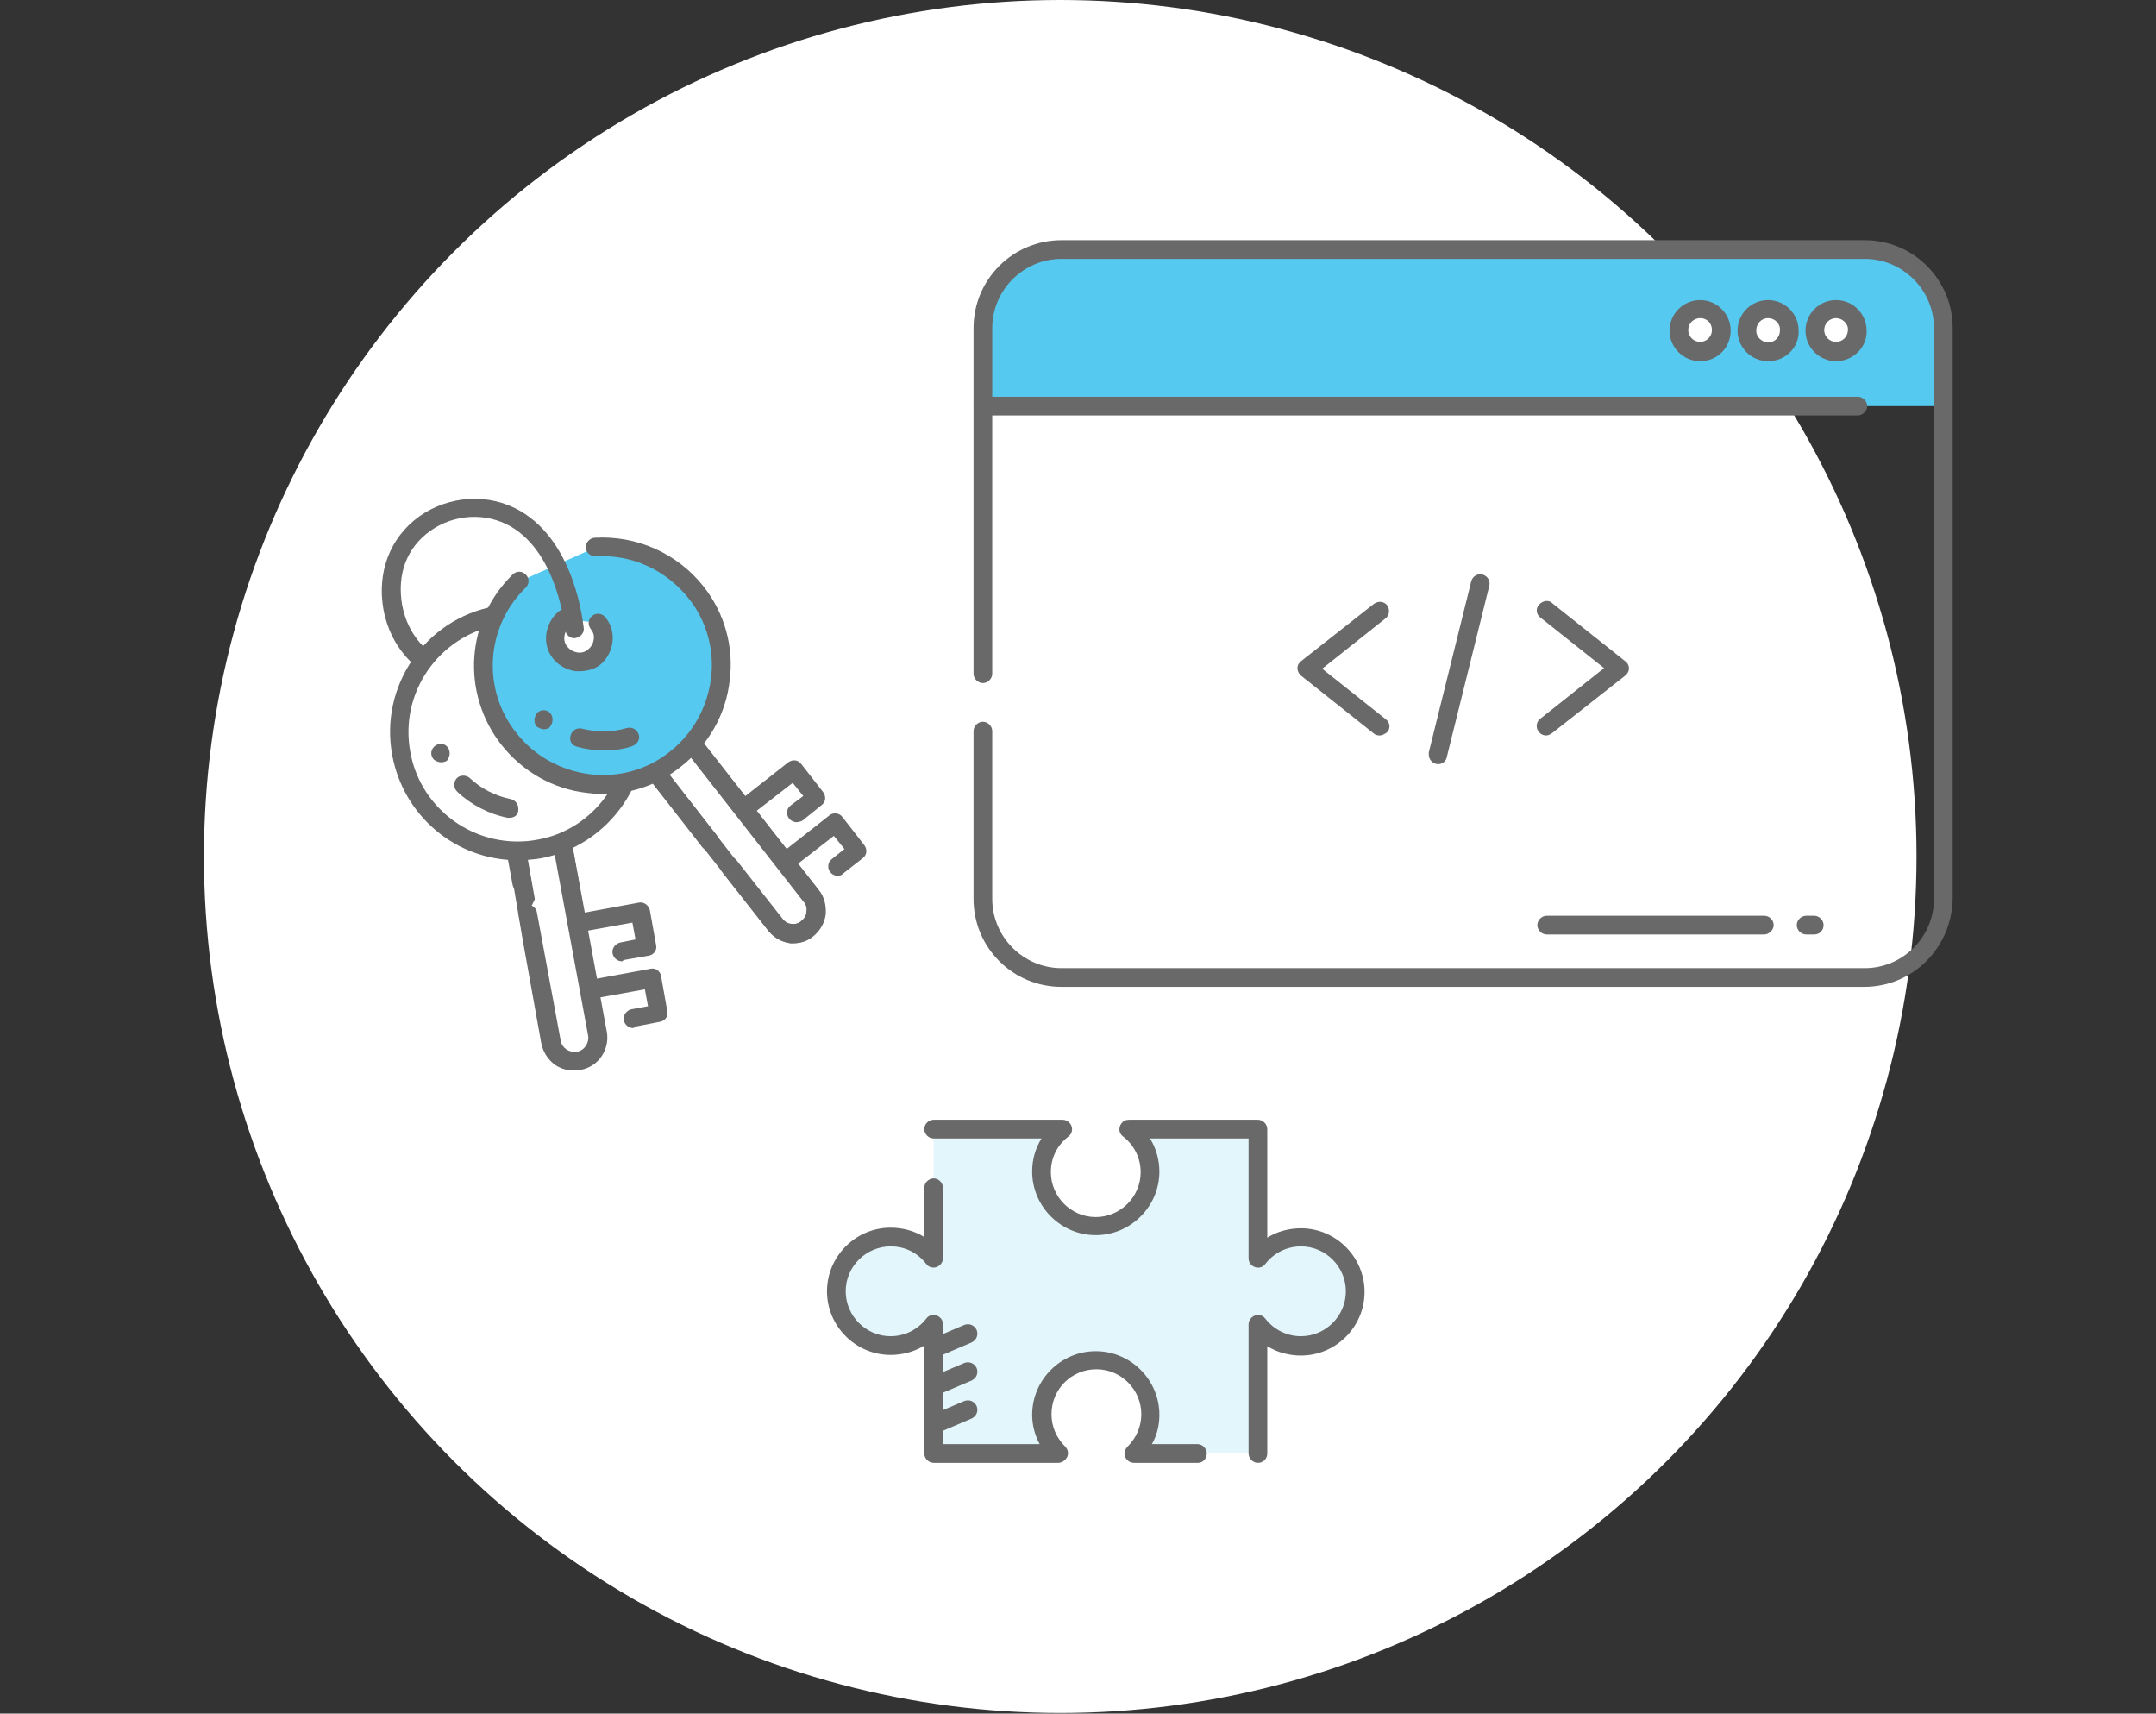 <?xml version="1.0" encoding="utf-8"?>
<!-- Generator: Adobe Illustrator 24.3.0, SVG Export Plug-In . SVG Version: 6.00 Build 0)  -->
<svg version="1.1" id="Layer_1" xmlns="http://www.w3.org/2000/svg" xmlns:xlink="http://www.w3.org/1999/xlink" x="0px" y="0px"
	 viewBox="0 0 345.7 274.7" style="enable-background:new 0 0 345.7 274.7;" xml:space="preserve">
<rect x="0" y="0" width="345.7" height="274.7" fill="#333333" stroke="none"/>
<style type="text/css">
	.st0{fill:#FFFFFF;}
	.st1{fill:#E3F6FC;}
	.st2{fill:#696969;}
	.st3{fill:#55C9F0;}
</style>
<circle class="st0" cx="170" cy="137.3" r="137.3"/>
<path class="st1" d="M201.8,233h-20.1c1.6-1.6,2.7-3.8,2.7-6.2c0-4.8-3.9-8.7-8.7-8.7s-8.7,3.9-8.7,8.7c0,2.5,1,4.7,2.7,6.2h-20
	v-20.7c-1.6,2.1-4,3.4-6.9,3.4c-4.8,0-8.7-3.9-8.7-8.7s3.9-8.7,8.7-8.7l0,0c2.8,0,5.3,1.4,6.9,3.4V181h20.7c-2.1,1.6-3.4,4-3.4,6.8
	c0,4.8,3.9,8.7,8.7,8.7s8.7-3.9,8.7-8.7c0-2.8-1.3-5.3-3.4-6.8h20.7v20.7c1.6-2.1,4.1-3.4,6.9-3.4c4.8,0,8.7,3.9,8.7,8.7l0,0
	c0,4.8-3.9,8.7-8.7,8.7c-2.8,0-5.3-1.4-6.9-3.4L201.8,233L201.8,233L201.8,233z"/>
<path class="st2" d="M201.7,234.5c-0.8,0-1.5-0.7-1.5-1.5l0,0v-20.7c0-0.8,0.7-1.5,1.5-1.5c0.5,0,0.9,0.2,1.2,0.6
	c1.4,1.8,3.5,2.8,5.7,2.8c3.9,0,7.2-3.2,7.2-7.2c0-3.9-3.2-7.2-7.2-7.2c-2.2,0-4.3,1-5.7,2.8c-0.5,0.7-1.4,0.8-2.1,0.3
	c-0.4-0.3-0.6-0.7-0.6-1.2v-19.2h-15.8c1,1.6,1.5,3.5,1.5,5.3c0,5.6-4.6,10.2-10.2,10.2c-5.6,0-10.2-4.6-10.2-10.2
	c0-1.9,0.5-3.7,1.5-5.3h-17.3c-0.8,0-1.5-0.7-1.5-1.5s0.7-1.5,1.5-1.5h20.7c0.8,0,1.5,0.7,1.5,1.5c0,0.5-0.2,0.9-0.6,1.2
	c-1.8,1.4-2.8,3.4-2.8,5.7c0,3.9,3.2,7.2,7.2,7.2c3.9,0,7.2-3.2,7.2-7.2c0-2.2-1-4.3-2.8-5.7c-0.7-0.5-0.8-1.4-0.3-2.1
	c0.3-0.4,0.7-0.6,1.2-0.6h20.7c0.8,0,1.5,0.7,1.5,1.5v17.4c1.6-1,3.5-1.5,5.4-1.5c5.6,0,10.2,4.6,10.2,10.2
	c0,5.6-4.6,10.2-10.2,10.2c-1.9,0-3.8-0.5-5.4-1.5V233C203.2,233.8,202.6,234.5,201.7,234.5L201.7,234.5z M192.1,234.5h-10.3
	c-0.8,0-1.5-0.7-1.5-1.5c0-0.4,0.2-0.8,0.5-1.1c1.4-1.4,2.2-3.2,2.2-5.2c0-3.9-3.2-7.2-7.2-7.2s-7.2,3.2-7.2,7.2
	c0,2,0.8,3.8,2.2,5.2c0.6,0.6,0.6,1.5,0,2.1c-0.3,0.3-0.7,0.5-1.1,0.5h-20c-0.8,0-1.5-0.7-1.5-1.5l0,0v-17.3c-1.6,1-3.5,1.5-5.4,1.5
	c-5.6,0-10.2-4.6-10.2-10.2c0-5.6,4.6-10.2,10.2-10.2c1.9,0,3.8,0.5,5.4,1.5v-7.9c0-0.8,0.7-1.5,1.5-1.5s1.5,0.7,1.5,1.5v11.3
	c0,0.8-0.7,1.5-1.5,1.5c-0.5,0-0.9-0.2-1.2-0.6c-1.4-1.8-3.4-2.8-5.7-2.8c-3.9,0-7.2,3.2-7.2,7.2c0,3.9,3.2,7.2,7.2,7.2
	c2.2,0,4.3-1,5.7-2.8c0.5-0.7,1.4-0.8,2.1-0.3c0.4,0.3,0.6,0.7,0.6,1.2v19.2h15.5c-0.8-1.5-1.2-3.1-1.2-4.7
	c0-5.6,4.6-10.2,10.2-10.2c5.6,0,10.2,4.6,10.2,10.2c0,1.7-0.4,3.3-1.2,4.7h7.3c0.8,0,1.5,0.7,1.5,1.5
	C193.5,233.8,192.9,234.5,192.1,234.5L192.1,234.5z"/>
<path class="st2" d="M149.8,217.6c-0.8,0-1.5-0.7-1.5-1.5c0-0.6,0.4-1.2,0.9-1.4l5.4-2.3c0.8-0.3,1.6,0,2,0.8c0.3,0.8,0,1.6-0.8,2
	l-5.4,2.3C150.2,217.6,150,217.6,149.8,217.6z M149.8,223.7c-0.8,0-1.5-0.7-1.5-1.5c0-0.6,0.4-1.2,0.9-1.4l5.4-2.3
	c0.8-0.3,1.6,0,2,0.8c0.3,0.8,0,1.6-0.8,2l-5.4,2.3C150.2,223.6,150,223.7,149.8,223.7z M149.8,229.8c-0.8,0-1.5-0.7-1.5-1.5
	c0-0.6,0.4-1.2,0.9-1.4l5.4-2.3c0.8-0.3,1.6,0,2,0.8c0.3,0.8,0,1.6-0.8,2l0,0l-5.4,2.3C150.2,229.7,150,229.8,149.8,229.8z
	 M92,171.6c-1.1,0-2.1-0.3-3-0.9c-1.1-0.8-1.9-2-2.2-3.4l-3-16.7L81.5,137c-0.1-0.8,0.4-1.6,1.2-1.7c0.8-0.1,1.6,0.4,1.7,1.2
	l3.3,18.5l2.1,11.8c0.1,0.6,0.4,1.1,0.9,1.4s1.1,0.5,1.7,0.4c1.2-0.2,2-1.4,1.8-2.6l-5.4-30.3c-0.1-0.8,0.4-1.6,1.2-1.7
	c0.8-0.1,1.6,0.4,1.7,1.2l5.4,30.3c0.2,1.4-0.1,2.8-0.9,3.9c-0.8,1.1-2,1.9-3.4,2.1C92.6,171.6,92.3,171.6,92,171.6L92,171.6z"/>
<path class="st2" d="M83.7,143.1c-0.7,0-1.3-0.5-1.5-1.2l-0.9-4.9c-0.2-0.8,0.4-1.6,1.2-1.8c0.8-0.2,1.6,0.4,1.8,1.2l0.9,4.9
	c0.2,0.8-0.4,1.6-1.2,1.8C83.9,143.1,83.8,143.1,83.7,143.1z"/>
<path class="st0" d="M90.1,135.4l5.6,30.3c0.4,2-1,4-3,4.3c-2,0.4-4-1-4.3-3l-3.8-20.5"/>
<path class="st2" d="M92.1,171.6c-2.5,0-4.7-1.8-5.1-4.3l-3.8-20.5c-0.2-0.8,0.4-1.6,1.2-1.7c0.8-0.2,1.6,0.4,1.7,1.2l3.8,20.5
	c0.2,1.2,1.4,2,2.6,1.8c1.2-0.2,2-1.4,1.8-2.6l-5.6-30.3c-0.2-0.8,0.4-1.6,1.2-1.8c0.8-0.2,1.6,0.4,1.8,1.2l0,0l5.6,30.3
	c0.5,2.8-1.3,5.6-4.2,6.1C92.7,171.5,92.4,171.6,92.1,171.6z"/>
<path class="st0" d="M101.7,113.9c1.9,10.3-4.9,20.3-15.2,22.2c-10.3,1.9-20.3-4.9-22.2-15.2s4.9-20.3,15.2-22.2
	C89.8,96.8,99.8,103.6,101.7,113.9z"/>
<path class="st2" d="M83,137.9c-9.9,0-18.3-7.1-20.1-16.8c-2.1-11.1,5.3-21.9,16.4-23.9c1.2-0.2,2.5-0.4,3.8-0.4
	c9.9,0,18.3,7.1,20.1,16.8c1,5.3-0.2,10.9-3.3,15.4c-3.1,4.5-7.8,7.6-13.2,8.6C85.5,137.8,84.2,137.9,83,137.9z M83,99.9
	c-1.1,0-2.2,0.1-3.2,0.3c-9.5,1.8-15.8,10.9-14,20.4c1.5,8.3,8.8,14.3,17.2,14.3c1.1,0,2.2-0.1,3.2-0.3c4.6-0.8,8.6-3.5,11.2-7.3
	s3.6-8.5,2.8-13.1C98.7,105.9,91.4,99.9,83,99.9L83,99.9z"/>
<path class="st2" d="M81.7,131.1c-0.1,0-0.2,0-0.3,0c-3-0.6-5.9-2.1-8.1-4.2c-0.6-0.6-0.6-1.5-0.1-2.1s1.5-0.6,2.1-0.1
	c1.8,1.7,4.1,2.9,6.6,3.4c0.8,0.2,1.3,0.9,1.2,1.8C83.1,130.6,82.5,131.1,81.7,131.1z M99.7,154.1c-0.8,0-1.5-0.7-1.5-1.5
	c0-0.7,0.5-1.3,1.2-1.5l2.5-0.5l-0.5-2.7l-7.2,1.3c-0.8,0.2-1.6-0.4-1.7-1.2l0,0c-0.2-0.8,0.4-1.6,1.2-1.7l0,0l8.7-1.6
	c0.8-0.2,1.6,0.4,1.8,1.2l1,5.6c0.2,0.8-0.4,1.6-1.2,1.7l0,0l-4,0.7C99.8,154.1,99.8,154.1,99.7,154.1L99.7,154.1z M101.5,164.8
	c-0.8,0-1.5-0.7-1.5-1.5c0-0.7,0.5-1.3,1.2-1.5l2.7-0.5l-0.5-2.7l-7.2,1.3c-0.8,0.2-1.6-0.4-1.8-1.2c-0.2-0.8,0.4-1.6,1.2-1.8l0,0
	l8.7-1.6c0.8-0.2,1.6,0.4,1.7,1.2l0,0l1,5.6c0.2,0.8-0.4,1.6-1.2,1.7l0,0l-4.1,0.8C101.7,164.8,101.6,164.8,101.5,164.8z
	 M70.7,122.2c-0.4,0-0.8-0.2-1.1-0.4c-0.6-0.6-0.6-1.5,0-2.1l0,0c0.6-0.6,1.6-0.6,2.1,0c0.3,0.3,0.4,0.7,0.4,1.1s-0.2,0.8-0.4,1.1
	C71.5,122.1,71.1,122.2,70.7,122.2z M127.3,151.2c-0.2,0-0.4,0-0.6,0c-1.4-0.2-2.6-0.9-3.5-2l-10.5-13.4l-8.5-10.8
	c-0.5-0.6-0.4-1.6,0.2-2.1s1.6-0.4,2.1,0.2l0,0l11.5,14.8l7.4,9.4c0.4,0.5,0.9,0.8,1.5,0.8c0.6,0.1,1.2-0.1,1.6-0.5
	c0.5-0.4,0.8-0.9,0.8-1.5c0.1-0.6-0.1-1.2-0.5-1.6l-19-24.3c-0.5-0.7-0.4-1.6,0.3-2.1c0.7-0.5,1.6-0.4,2.1,0.3l19,24.2
	c0.9,1.1,1.2,2.5,1.1,3.9c-0.2,1.4-0.9,2.6-2,3.5C129.6,150.8,128.4,151.2,127.3,151.2L127.3,151.2z"/>
<path class="st2" d="M113.8,136.4c-0.4,0-0.9-0.2-1.2-0.6l-8.4-10.8c-0.5-0.6-0.4-1.6,0.2-2.1s1.6-0.4,2.1,0.2l0,0l8.5,10.9
	c0.5,0.7,0.4,1.6-0.3,2.1C114.5,136.3,114.2,136.4,113.8,136.4z"/>
<path class="st2" d="M127.3,151.2c-0.2,0-0.4,0-0.6,0c-1.4-0.2-2.6-0.9-3.5-2l-7.4-9.4c-0.5-0.7-0.4-1.6,0.2-2.1
	c0.7-0.5,1.6-0.4,2.1,0.2l7.4,9.4c0.4,0.5,0.9,0.8,1.5,0.8c0.6,0.1,1.2-0.1,1.6-0.5c0.5-0.4,0.8-0.9,0.8-1.5
	c0.1-0.6-0.1-1.2-0.5-1.6l-19-24.3c-0.5-0.7-0.4-1.6,0.3-2.1c0.7-0.5,1.6-0.4,2.1,0.3l0,0l19,24.3c0.9,1.1,1.2,2.5,1.1,3.9
	c-0.2,1.4-0.9,2.6-2,3.5C129.6,150.8,128.4,151.2,127.3,151.2L127.3,151.2z"/>
<path class="st3" d="M95.4,87.8c6-0.4,12.2,2.1,16.2,7.3c6.5,8.3,5,20.2-3.3,26.7s-20.2,5-26.7-3.3c-6-7.7-5.2-18.6,1.7-25.3"/>
<path class="st2" d="M96.6,127.3c-0.8,0-1.7-0.1-2.5-0.2c-5.4-0.6-10.3-3.4-13.7-7.7c-6.5-8.3-5.7-20,1.8-27.3
	c0.6-0.6,1.5-0.6,2.1,0s0.6,1.5,0,2.1l0,0c-6.4,6.2-7.1,16.3-1.5,23.3c2.9,3.7,7.1,6,11.7,6.6c4.6,0.6,9.3-0.7,12.9-3.6
	c3.7-2.9,6-7.1,6.6-11.7s-0.7-9.3-3.6-12.9c-3.6-4.5-9.1-7.1-14.9-6.7c-0.8,0-1.5-0.6-1.6-1.4c0-0.8,0.6-1.5,1.4-1.6
	c6.8-0.4,13.3,2.5,17.5,7.8c3.4,4.3,4.9,9.7,4.2,15.1c-0.6,5.4-3.4,10.3-7.7,13.7C105.6,125.8,101.2,127.3,96.6,127.3z"/>
<path class="st2" d="M96.8,120.3c-1.4,0-2.9-0.2-4.3-0.6c-0.8-0.2-1.3-1-1-1.8c0.2-0.8,1-1.3,1.8-1.1c2.4,0.6,4.9,0.6,7.2-0.1
	c0.8-0.2,1.6,0.2,1.9,1s-0.2,1.6-1,1.9l0,0C100,120.1,98.5,120.3,96.8,120.3z"/>
<path class="st0" d="M96.1,99.9c1.3,1.7,1,4.1-0.7,5.4c-1.7,1.3-4.1,1-5.4-0.7l0,0c-1.3-1.7-1-4.1,0.6-5.4l0,0"/>
<path class="st2" d="M93,107.6c-0.2,0-0.4,0-0.7,0c-1.4-0.2-2.7-0.9-3.6-2c-0.9-1.1-1.3-2.5-1.1-4c0.2-1.4,0.9-2.7,2-3.6
	c0.7-0.5,1.6-0.4,2.1,0.3c0.5,0.7,0.4,1.6-0.3,2.1c-0.5,0.4-0.8,0.9-0.9,1.6c-0.1,0.6,0.1,1.3,0.5,1.7c0.4,0.5,1,0.8,1.6,0.9
	s1.3-0.1,1.7-0.5c0.5-0.4,0.8-0.9,0.9-1.6s-0.1-1.2-0.5-1.7c-0.5-0.7-0.4-1.6,0.3-2.1c0.6-0.5,1.6-0.4,2.1,0.3
	c0.9,1.1,1.3,2.5,1.1,4c-0.2,1.4-0.9,2.7-2,3.6C95.4,107.2,94.2,107.6,93,107.6z M127.7,131.8c-0.8,0-1.5-0.7-1.5-1.5
	c0-0.5,0.2-0.9,0.6-1.2l2-1.5l-1.7-2.1l-5.8,4.5c-0.7,0.5-1.6,0.3-2.1-0.3s-0.4-1.5,0.2-2l7-5.5c0.7-0.5,1.6-0.4,2.1,0.3l0,0
	l3.5,4.5c0.5,0.7,0.4,1.6-0.3,2.1l0,0l-3.1,2.5C128.3,131.7,128,131.8,127.7,131.8z M134.3,140.4c-0.8,0-1.5-0.7-1.5-1.5
	c0-0.5,0.2-0.9,0.6-1.2l2-1.6l-1.7-2.1l-5.8,4.5c-0.7,0.5-1.6,0.4-2.1-0.3c-0.5-0.6-0.4-1.5,0.2-2l7-5.5c0.6-0.5,1.6-0.4,2.1,0.3
	l0,0l3.5,4.5c0.5,0.7,0.4,1.6-0.3,2.1l-3.2,2.5C135,140.3,134.6,140.4,134.3,140.4L134.3,140.4z M87.2,116.9c-0.4,0-0.8-0.2-1.1-0.4
	c-0.3-0.2-0.4-0.7-0.4-1.1s0.2-0.8,0.4-1.1c0.6-0.6,1.6-0.6,2.1,0c0.3,0.3,0.4,0.7,0.4,1.1s-0.2,0.8-0.4,1.1
	C88,116.8,87.6,116.9,87.2,116.9z"/>
<path class="st2" d="M67.9,107.3c-0.3,0-0.6-0.1-0.8-0.2c-0.2-0.1-4.4-3-5.6-9.3c-1.1-6,1-11.6,5.7-15c4.8-3.4,11.2-3.8,16.2-0.9
	c9,5.2,10.1,18.3,10.2,18.8c0.1,0.8-0.6,1.5-1.4,1.6c-0.8,0.1-1.5-0.6-1.6-1.4c0-0.1-1.1-12.1-8.7-16.5c-4-2.3-9.1-2-12.9,0.7
	s-5.4,7-4.5,12c1,5.1,4.3,7.3,4.3,7.3c0.7,0.5,0.9,1.4,0.4,2.1C68.9,107.1,68.4,107.3,67.9,107.3z"/>
<path class="st3" d="M157.9,65.1V51.5c0-6.3,5.1-11.4,11.4-11.4h130.3c6.3,0,11.4,5.1,11.4,11.4v13.6H157.9z"/>
<path class="st2" d="M298.9,158.2H170.2c-7.8,0-14.1-6.3-14.1-14.1v-26.9c0-0.8,0.7-1.5,1.5-1.5s1.5,0.7,1.5,1.5l0,0v26.9
	c0,6.1,5,11.1,11.1,11.1H299c6.1,0,11.1-5,11.1-11.1V52.6c0-6.1-5-11.1-11.1-11.1H170.2c-6.1,0-11.1,5-11.1,11.1V108
	c0,0.8-0.7,1.5-1.5,1.5s-1.5-0.7-1.5-1.5V52.6c0-7.8,6.3-14.1,14.1-14.1H299c7.8,0,14.1,6.3,14.1,14.1V144
	C313,151.8,306.8,158.2,298.9,158.2z"/>
<path class="st0" d="M276,52.9c0,1.9-1.6,3.4-3.5,3.3c-1.8,0-3.3-1.5-3.3-3.3c0-1.9,1.5-3.4,3.4-3.4S276,51.1,276,52.9z"/>
<path class="st2" d="M272.6,57.9c-2.7,0-4.9-2.2-4.9-4.9s2.2-4.9,4.9-4.9c2.7,0,4.9,2.2,4.9,4.9S275.4,57.9,272.6,57.9z M272.6,51
	c-1.1,0-1.9,0.9-1.9,1.9c0,1.1,0.9,1.9,1.9,1.9c1.1,0,1.9-0.9,1.9-1.9S273.8,51,272.6,51z"/>
<path class="st0" d="M287,52.9c0,1.9-1.5,3.4-3.4,3.4s-3.4-1.5-3.4-3.4s1.5-3.4,3.4-3.4l0,0C285.5,49.5,287,51,287,52.9z"/>
<path class="st2" d="M283.5,57.9c-2.7,0-4.9-2.2-4.9-4.9s2.2-4.9,4.9-4.9c2.7,0,4.9,2.2,4.9,4.9C288.5,55.7,286.3,57.9,283.5,57.9z
	 M283.5,51c-1.1,0-1.9,0.9-1.9,2c0,1,0.8,1.8,1.9,1.9c1.1,0,1.9-0.9,1.9-1.9C285.5,51.9,284.6,51,283.5,51z"/>
<path class="st0" d="M297.9,52.9c0,1.9-1.5,3.4-3.4,3.4l0,0c-1.9,0-3.4-1.5-3.4-3.4s1.5-3.4,3.4-3.4S297.9,51,297.9,52.9L297.9,52.9
	z"/>
<path class="st2" d="M294.4,57.9c-2.7,0-4.9-2.2-4.9-4.9s2.2-4.9,4.9-4.9c2.7,0,4.9,2.2,4.9,4.9C299.4,55.7,297.1,57.9,294.4,57.9z
	 M294.4,51c-1.1,0-1.9,0.9-1.9,1.9c0,1.1,0.9,1.9,1.9,1.9c1.1,0,1.9-0.9,1.9-1.9C296.4,51.9,295.4,51,294.4,51z M297.9,66.6H157.6
	c-0.8,0-1.5-0.7-1.5-1.5s0.7-1.5,1.5-1.5l0,0h140.3c0.8,0,1.5,0.7,1.5,1.5S298.6,66.6,297.9,66.6z M221.2,117.9
	c-0.3,0-0.7-0.1-0.9-0.3l-11.7-9.3c-0.6-0.5-0.8-1.5-0.2-2.1c0.1-0.1,0.2-0.2,0.2-0.2l11.7-9.2c0.7-0.5,1.6-0.4,2.1,0.2
	c0.5,0.7,0.4,1.6-0.2,2.1l-10.2,8.1l10.2,8.1c0.7,0.5,0.8,1.5,0.2,2.1C222.1,117.6,221.7,117.9,221.2,117.9z M247.9,117.9
	c-0.8,0-1.5-0.7-1.5-1.5c0-0.5,0.2-0.9,0.6-1.2l10.2-8.1L247,99c-0.7-0.5-0.8-1.5-0.2-2.1s1.5-0.8,2.1-0.2l11.7,9.3
	c0.7,0.5,0.8,1.5,0.2,2.1c-0.1,0.1-0.2,0.2-0.2,0.2l-11.7,9.2C248.6,117.7,248.3,117.9,247.9,117.9L247.9,117.9z M230.6,122.5
	c-0.8,0-1.5-0.7-1.5-1.5c0-0.1,0-0.2,0-0.4l6.8-27.4c0.2-0.8,1-1.3,1.8-1.1c0.8,0.2,1.3,1,1.1,1.8l0,0l-6.8,27.4
	C231.9,122,231.3,122.5,230.6,122.5z M282.9,149.8h-34.9c-0.8,0-1.5-0.7-1.5-1.5s0.7-1.5,1.5-1.5h34.9c0.8,0,1.5,0.7,1.5,1.5
	C284.4,149.1,283.6,149.8,282.9,149.8z M290.9,149.8h-1.3c-0.8,0-1.5-0.7-1.5-1.5s0.7-1.5,1.5-1.5h1.3c0.8,0,1.5,0.7,1.5,1.5
	S291.8,149.8,290.9,149.8z"/>
</svg>
